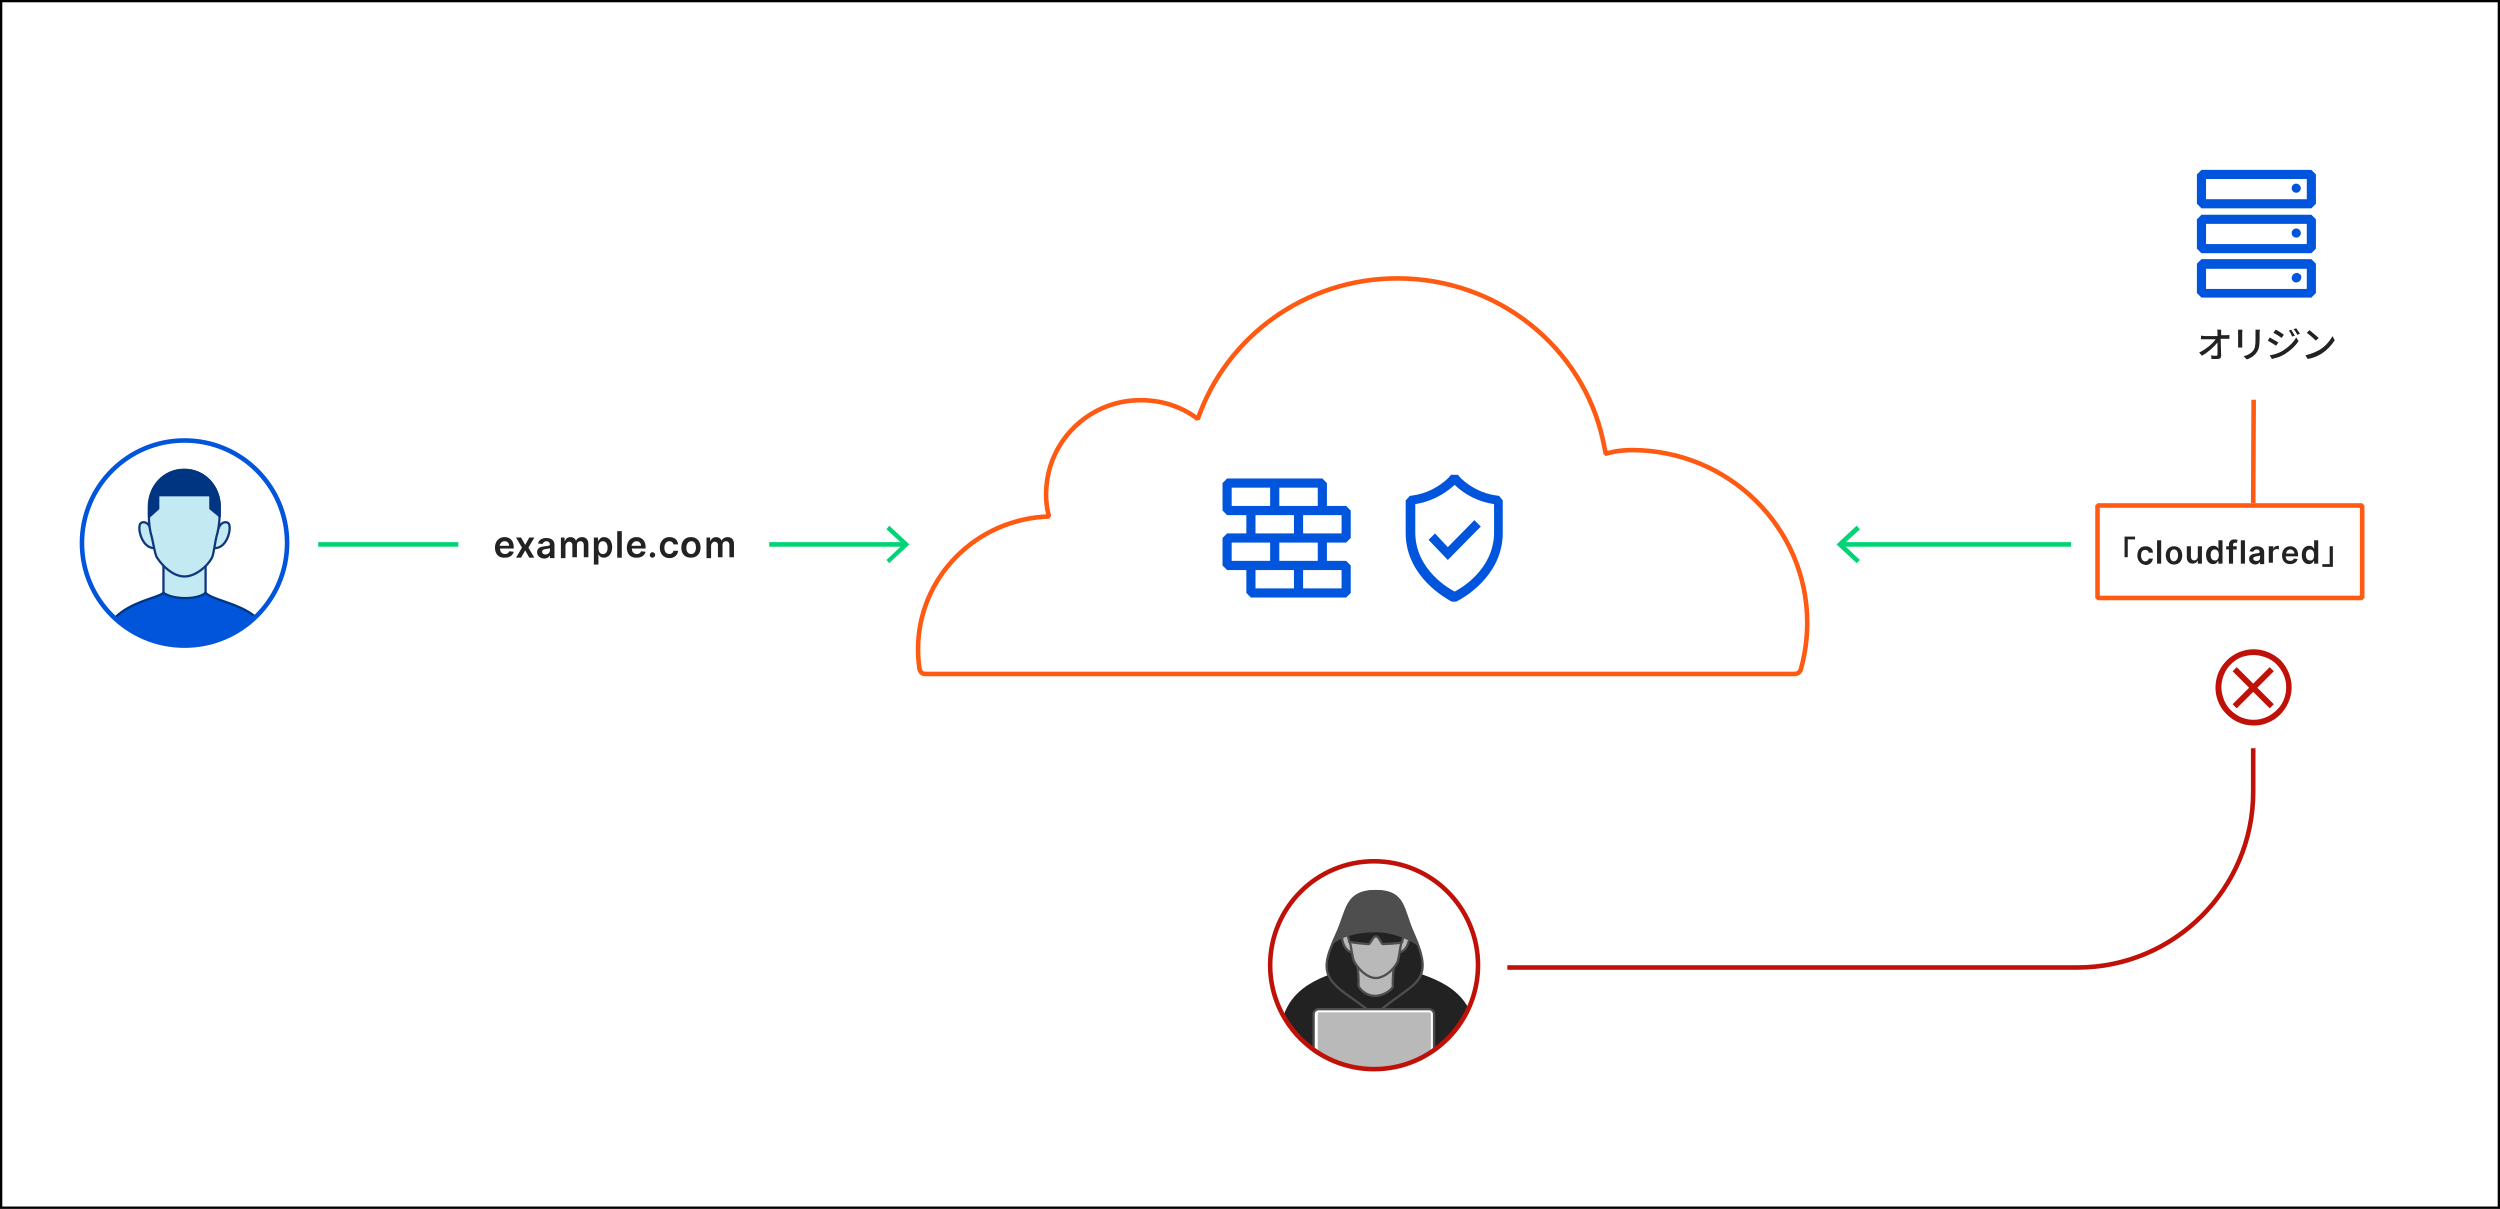 <?xml version="1.0" encoding="utf-8"?>
<!-- Generator: Adobe Illustrator 26.2.1, SVG Export Plug-In . SVG Version: 6.00 Build 0)  -->
<svg version="1.1" id="Layer_1" xmlns="http://www.w3.org/2000/svg" xmlns:xlink="http://www.w3.org/1999/xlink" x="0px" y="0px"
	 viewBox="0 0 546 264" style="enable-background:new 0 0 546 264;" xml:space="preserve">
<rect x="0" y="0" width="546" height="264" fill="#808080" stroke="none"/>
<style type="text/css">
	.st0{fill:#FFFFFF;}
	.st1{fill:none;stroke:#00D474;stroke-miterlimit:10;}
	.st2{fill:#00D474;}
	.st3{fill:#222222;}
	.st4{fill:#BF1108;}
	.st5{clip-path:url(#SVGID_00000106831444586089837170000015007744907384273555_);}
	.st6{fill:#222222;stroke:#222222;stroke-width:3.557;stroke-miterlimit:10;}
	.st7{fill:#222222;stroke:#4E4E4E;stroke-width:0.5;stroke-miterlimit:10;}
	.st8{fill:#B9B9B9;stroke:#4E4E4E;stroke-width:0.5;stroke-miterlimit:10;}
	.st9{fill:#4E4E4E;}
	.st10{fill:#FFFFFF;stroke:#4E4E4E;stroke-width:0.5;stroke-miterlimit:10;}
	.st11{fill:#B9B9B9;}
	.st12{fill:none;stroke:#BF1108;stroke-miterlimit:10;}
	.st13{clip-path:url(#SVGID_00000175315207293495091500000009593726463454631859_);}
	.st14{fill:none;stroke:#0055DA;stroke-width:0.681;stroke-miterlimit:10;}
	.st15{fill:#C3E9F3;stroke:#10377E;stroke-width:0.5;stroke-miterlimit:10;}
	.st16{fill:#FFFFFF;stroke:#003681;stroke-width:0.5;stroke-linecap:round;stroke-linejoin:round;stroke-miterlimit:10;}
	.st17{fill:#0055DA;stroke:#003681;stroke-width:0.5;stroke-linecap:round;stroke-miterlimit:10;}
	.st18{fill:#003681;stroke:#003681;stroke-width:0.4;stroke-linecap:round;stroke-linejoin:round;stroke-miterlimit:10;}
	.st19{fill:none;stroke:#FF5912;stroke-linejoin:bevel;stroke-miterlimit:10;}
	.st20{fill:#0055DC;}
</style>
<g>
	<rect x="0.3" y="0.2" class="st0" width="545.5" height="263.5"/>
	<path d="M545.5,0.5v263H0.5V0.5H545.5 M546,0H0v264h546V0L546,0z"/>
</g>
<line class="st1" x1="69.5" y1="118.9" x2="100.1" y2="118.9"/>
<g>
	<g>
		<line class="st1" x1="168" y1="118.9" x2="197.6" y2="118.9"/>
		<g>
			<polygon class="st2" points="194.2,123 193.6,122.3 197.2,118.9 193.6,115.6 194.2,114.8 198.6,118.9 			"/>
		</g>
	</g>
</g>
<g>
	<g>
		<line class="st1" x1="452.3" y1="118.9" x2="402.2" y2="118.9"/>
		<g>
			<polygon class="st2" points="405.5,114.8 406.2,115.6 402.6,118.9 406.2,122.3 405.5,123 401.1,118.9 			"/>
		</g>
	</g>
</g>
<g>
	<g>
		<path class="st3" d="M108.1,119.6c0-1.3,0.8-2.3,2.1-2.3c1.1,0,2,0.7,2,2.2v0.3h-3c0,0.7,0.4,1.2,1.1,1.2c0.4,0,0.8-0.2,0.9-0.6
			l1,0.1c-0.2,0.8-0.9,1.3-1.9,1.3C108.9,121.9,108.1,121,108.1,119.6z M111.2,119.2c0-0.6-0.4-1-1-1c-0.6,0-1,0.5-1.1,1H111.2z"/>
		<path class="st3" d="M114.7,119l0.9-1.6h1.1l-1.3,2.2l1.3,2.2h-1.1l-0.9-1.6l-0.9,1.6h-1.1l1.3-2.2l-1.3-2.2h1.1L114.7,119z"/>
		<path class="st3" d="M117.3,120.6c0-1,0.8-1.2,1.7-1.3c0.8-0.1,1.1-0.1,1.1-0.4v0c0-0.4-0.3-0.7-0.7-0.7c-0.5,0-0.8,0.3-0.9,0.6
			l-1-0.1c0.2-0.8,0.9-1.2,1.8-1.2c0.8,0,1.8,0.3,1.8,1.5v2.9h-1v-0.6h0c-0.2,0.4-0.6,0.7-1.3,0.7
			C117.9,121.9,117.3,121.4,117.3,120.6z M120.1,120.2v-0.5c-0.1,0.1-0.7,0.2-0.9,0.2c-0.5,0.1-0.8,0.2-0.8,0.6
			c0,0.4,0.3,0.6,0.7,0.6C119.7,121.1,120.1,120.7,120.1,120.2z"/>
		<path class="st3" d="M122.3,117.4h1v0.7h0.1c0.2-0.5,0.6-0.8,1.2-0.8c0.6,0,1,0.3,1.2,0.8h0c0.2-0.5,0.7-0.8,1.3-0.8
			c0.8,0,1.4,0.5,1.4,1.5v2.9h-1V119c0-0.5-0.3-0.8-0.7-0.8c-0.5,0-0.8,0.3-0.8,0.8v2.7h-1V119c0-0.4-0.3-0.7-0.7-0.7
			c-0.4,0-0.8,0.4-0.8,0.9v2.7h-1V117.4z"/>
		<path class="st3" d="M129.6,117.4h1v0.7h0.1c0.2-0.3,0.5-0.8,1.2-0.8c1,0,1.8,0.8,1.8,2.2c0,1.4-0.8,2.3-1.8,2.3
			c-0.7,0-1.1-0.4-1.2-0.8h0v2.3h-1V117.4z M131.7,121c0.7,0,1-0.6,1-1.4c0-0.8-0.4-1.4-1-1.4c-0.7,0-1,0.5-1,1.4S131,121,131.7,121
			z"/>
		<path class="st3" d="M135.8,121.8h-1V116h1V121.8z"/>
		<path class="st3" d="M136.9,119.6c0-1.3,0.8-2.3,2.1-2.3c1.1,0,2,0.7,2,2.2v0.3h-3c0,0.7,0.4,1.2,1.1,1.2c0.4,0,0.8-0.2,0.9-0.6
			l1,0.1c-0.2,0.8-0.9,1.3-1.9,1.3C137.7,121.9,136.9,121,136.9,119.6z M140,119.2c0-0.6-0.4-1-1-1c-0.6,0-1,0.5-1.1,1H140z"/>
		<path class="st3" d="M141.9,121.2c0-0.3,0.3-0.6,0.6-0.6c0.3,0,0.6,0.3,0.6,0.6c0,0.3-0.3,0.6-0.6,0.6
			C142.2,121.8,141.9,121.6,141.9,121.2z"/>
		<path class="st3" d="M144.1,119.6c0-1.3,0.8-2.3,2.1-2.3c1.1,0,1.8,0.6,1.9,1.6h-1c-0.1-0.4-0.4-0.7-0.9-0.7
			c-0.6,0-1.1,0.5-1.1,1.4c0,0.9,0.4,1.4,1.1,1.4c0.5,0,0.8-0.3,0.9-0.7h1c-0.1,0.9-0.8,1.6-1.9,1.6
			C144.9,121.9,144.1,120.9,144.1,119.6z"/>
		<path class="st3" d="M148.8,119.6c0-1.4,0.8-2.3,2.1-2.3s2.1,0.9,2.1,2.3c0,1.3-0.8,2.2-2.1,2.2S148.8,121,148.8,119.6z
			 M152,119.6c0-0.8-0.3-1.4-1-1.4c-0.7,0-1.1,0.6-1.1,1.4c0,0.8,0.3,1.4,1.1,1.4C151.6,121,152,120.4,152,119.6z"/>
		<path class="st3" d="M154.1,117.4h1v0.7h0.1c0.2-0.5,0.6-0.8,1.2-0.8c0.6,0,1,0.3,1.2,0.8h0c0.2-0.5,0.7-0.8,1.3-0.8
			c0.8,0,1.4,0.5,1.4,1.5v2.9h-1V119c0-0.5-0.3-0.8-0.7-0.8c-0.5,0-0.8,0.3-0.8,0.8v2.7h-1V119c0-0.4-0.3-0.7-0.7-0.7
			c-0.4,0-0.8,0.4-0.8,0.9v2.7h-1V117.4z"/>
	</g>
</g>
<g>
	<path class="st4" d="M492.2,141.8c-1.6,0-3.3,0.5-4.6,1.4c-1.4,0.9-2.4,2.2-3.1,3.7c-0.6,1.5-0.8,3.2-0.5,4.8
		c0.3,1.6,1.1,3.1,2.3,4.3s2.7,2,4.3,2.3c1.6,0.3,3.3,0.2,4.8-0.5c1.5-0.6,2.8-1.7,3.7-3.1c0.9-1.4,1.4-3,1.4-4.6
		c0-2.2-0.9-4.3-2.4-5.9C496.5,142.7,494.4,141.8,492.2,141.8z M492.2,157.2c-1.4,0-2.8-0.4-3.9-1.2c-1.2-0.8-2.1-1.9-2.6-3.2
		s-0.7-2.7-0.4-4.1c0.3-1.4,0.9-2.6,1.9-3.6c1-1,2.2-1.7,3.6-1.9c1.4-0.3,2.8-0.1,4.1,0.4s2.4,1.4,3.2,2.6c0.8,1.2,1.2,2.5,1.2,3.9
		c0,1.9-0.7,3.7-2.1,5C495.9,156.4,494.1,157.2,492.2,157.2z"/>
	<path class="st4" d="M496.6,146.6l-0.9-0.9l-3.6,3.6l-3.6-3.6l-0.9,0.9l3.6,3.6l-3.6,3.6l0.9,0.9l3.6-3.6l3.6,3.6l0.9-0.9l-3.6-3.6
		L496.6,146.6z"/>
</g>
<g>
	<circle class="st0" cx="300.1" cy="210.8" r="22.7"/>
	<g>
		<defs>
			<circle id="SVGID_1_" cx="300.1" cy="210.8" r="22.7"/>
		</defs>
		<clipPath id="SVGID_00000053511796885401360740000014776663373698472862_">
			<use xlink:href="#SVGID_1_"  style="overflow:visible;"/>
		</clipPath>
		<g style="clip-path:url(#SVGID_00000053511796885401360740000014776663373698472862_);">
			<path class="st6" d="M300.1,233.5c8.4,0,15.7-4.5,19.6-11.3c-3.1-7.9-13.4-7.5-14.7-10.5c-0.1-0.3-0.2-0.7-0.2-1.2
				c0,0-2.2,0.5-4.4,0.5c-2.2,0-4.4-0.5-4.4-0.5c0,0.5-0.1,0.9-0.2,1.2c-1.2,3.1-12.1,2.5-14.2,12.1
				C285.6,229.7,292.4,233.5,300.1,233.5z"/>
			<path class="st7" d="M300.2,222.3c0-1.4-6.2-4.7-8.5-7.1c-3.1-3.1-2.2-5.9,0.3-11.4c2.3-5.1,1.9-9.2,8.5-9.2c6.4,0,5.8,4,8.1,9.1
				c2.5,5.6,3.1,8.8,0,11.5C306.1,217.4,300.2,220.9,300.2,222.3L300.2,222.3z"/>
			<path class="st8" d="M304.2,215.4c-0.1-1.7,0.2-4.2,0.2-4.2l-7.9-0.1c0,0,0.3,2.4,0.2,4.1c0,0.5,1.4,2.3,3.6,2.3
				S304.3,215.8,304.2,215.4z"/>
			<path class="st8" d="M295,204.5c-0.1-0.5-0.7-1.3-1.6-0.8c-0.8,0.5,0,4.4,2.2,4.3"/>
			<path class="st8" d="M305.9,204.5c0.1-0.5,0.7-1.3,1.6-0.8c0.8,0.5,0,4.4-2.2,4.3"/>
			<path class="st8" d="M306.6,201.1c0,1.3,0,3-0.6,5c-0.2,0.8-0.5,3.4-0.8,4c-0.8,1.7-2.9,3.5-4.7,3.5c-1.9,0-3.7-1.8-4.7-3.5
				c-0.4-0.6-0.7-3.2-0.9-4c-0.6-2-0.5-3.8-0.5-5c0-3.8,2.6-6.4,6.1-6.4S306.6,197.2,306.6,201.1z"/>
			<path class="st7" d="M294.7,205.7c0.7,0.2,3.9,0.5,4.2,0.5c0.4,0,0.9-1.7,1.6-1.7c0.7,0,1.2,1.7,1.5,1.7s4-0.2,4.2-0.4l0.4-1.8
				c0,0-4.4-1.1-6.4-1.1s-6,0.8-6,0.8L294.7,205.7z"/>
			<path class="st9" d="M290.8,206.4c2-1.7,5.3-2.8,9.6-2.8c4.4,0,8.3,2.2,9.3,3c-0.3-2.1-2.3-5.2-2.7-7s-1.7-5.2-6.6-5.2
				c-5.1,0-6.2,3.1-6.8,5C293.1,201.3,291.7,204.9,290.8,206.4z"/>
		</g>
	</g>
	<path class="st10" d="M286.9,229.5v-8c0-0.6,0.5-1.1,1.1-1.1h24.1c0.6,0,1.1,0.5,1.1,1.1v7.7c0,0-5.8,4.3-13.3,4.3
		C292.4,233.5,286.9,229.5,286.9,229.5z"/>
	<path class="st11" d="M299.9,233.5c-6.1,0-10.9-2.8-12.1-3.7v-8.4c0-0.2,0.1-0.3,0.3-0.3h24.1c0.2,0,0.3,0.1,0.3,0.3v8.1
		C311.1,230.5,306.1,233.5,299.9,233.5z"/>
	<circle class="st12" cx="300.1" cy="210.8" r="22.7"/>
</g>
<g>
	<defs>
		<circle id="SVGID_00000143583504215449542030000017661497289263871372_" cx="40.3" cy="118.6" r="22.4"/>
	</defs>
	<use xlink:href="#SVGID_00000143583504215449542030000017661497289263871372_"  style="overflow:visible;fill:#FFFFFF;"/>
	<clipPath id="SVGID_00000078741514522505247370000011416916440826632608_">
		<use xlink:href="#SVGID_00000143583504215449542030000017661497289263871372_"  style="overflow:visible;"/>
	</clipPath>
	<g style="clip-path:url(#SVGID_00000078741514522505247370000011416916440826632608_);">
		<g>
			<g>
				<path class="st14" d="M32.5,114.1"/>
				<polygon class="st15" points="44.9,133.4 44.9,123.4 35.7,123.3 35.7,133.4 				"/>
				<g>
					<g>
						<path class="st16" d="M46.8,119.7c0.1-0.7,0.8-2.9,0.9-4.2"/>
						<path class="st15" d="M47.7,115.5c0.1-0.6,1-1.9,2.1-1.3c1,0.7-0.1,5.7-3,5.5"/>
					</g>
					<g>
						<path class="st16" d="M33.8,119.7c-0.1-0.7-0.8-2.9-0.9-4.2"/>
						<path class="st15" d="M32.9,115.5c-0.1-0.6-1-1.9-2.1-1.3c-1,0.7,0.1,5.7,3,5.5"/>
					</g>
					<path class="st15" d="M48,110.7c0,1.5,0,4.1-0.7,6.4c-0.3,1-0.6,3.9-1,4.7c-1,1.9-3.6,4.1-6,4.1c-2.4,0-4.7-2.1-6-4.1
						c-0.5-0.7-0.9-3.7-1.2-4.7c-0.7-2.3-0.6-4.9-0.6-6.4c0-4.5,3.3-8.1,7.7-8.1S48,106.3,48,110.7z"/>
				</g>
				<path class="st17" d="M40.3,141c6,0,11.5-2.4,15.5-6.3c-3.9-3.1-9.2-3.6-10.9-5.2h0c-1.9,1.5-6.9,1.5-9.2,0
					c-1.6,1.2-7,1.8-10.7,5.5C29,138.7,34.4,141,40.3,141z"/>
			</g>
			<path class="st18" d="M32.6,112.9c0-0.8,0-1.6,0-2.2c0-4.5,3.3-8.1,7.7-8.1s7.7,3.6,7.7,8.1c0,0.6,0,1.3,0,2.1h0l-2.1-1.7v-2.9
				H34.6v2.9L32.6,112.9L32.6,112.9z"/>
		</g>
	</g>
	
		<use xlink:href="#SVGID_00000143583504215449542030000017661497289263871372_"  style="overflow:visible;fill:none;stroke:#0055DA;stroke-miterlimit:10;"/>
</g>
<g>
	<path class="st19" d="M356.4,98.3c21.1,0,38.3,16.9,38.3,37.7c0,3.5-0.5,7-1.4,10.2c-0.2,0.6-0.7,1-1.4,1l-189.8,0
		c-0.7,0-1.2-0.5-1.3-1.2c-0.2-1.4-0.3-2.8-0.3-4.2c0-15.7,12.7-28.5,28.6-29c-0.6-2.2-0.8-4.6-0.5-7.1c1-9.6,8.8-17.3,18.5-18.2
		c5.5-0.5,10.6,1,14.5,4c6.2-17.9,23.4-30.7,43.6-30.7c22,0,40.5,15.1,44.9,35.4l0.6,2.9C350.7,99.1,353,98.3,356.4,98.3z"/>
</g>
<path class="st12" d="M329.2,211.3h124.5c21.2,0,38.4-17.2,38.4-38.4l0-9.5"/>
<g>
	<path class="st20" d="M327.4,108.3l-0.7-0.1c-2.9-0.4-5.6-1.8-7.7-3.8l-0.6-0.7h-1.5l-0.6,0.7c-2.1,2-4.8,3.4-7.7,3.8l-0.7,0.1
		l-0.9,1v7.1c0,9.8,9.3,14.5,9.7,14.8l0.4,0.2h0.9l0.4-0.2c0.4-0.2,9.8-5,9.8-14.8v-7.1L327.4,108.3z M326.3,116.3
		c0,8.2-7.6,12.4-8.6,12.9c-1-0.5-8.6-4.7-8.6-12.9v-6.2c3.2-0.5,6.2-2,8.6-4.2c2.4,2.3,5.3,3.7,8.6,4.2V116.3z"/>
	<path class="st20" d="M313.4,116.5l-1.4,1.4l4.2,4.4l7.2-7.3l-1.4-1.4l-5.8,5.9L313.4,116.5z"/>
</g>
<path class="st20" d="M294,118.5l1-1v-6l-1-1h-4.2v-5l-1-1H268l-1,1v6l1,1h4.2v4H268l-1,1v6l1,1h4.2v5l1,1H294l1-1v-6l-1-1h-4.2v-4
	L294,118.5z M293,116.5h-8.4v-4h4.2h4.2V116.5z M287.8,106.5v4h-8.4v-4H287.8z M269,106.5h8.4v4h-4.2H269V106.5z M274.2,112.5h8.4v4
	h-8.4V112.5z M269,118.5h8.4v4h-4.2H269V118.5z M274.2,128.5v-4h8.4v4H274.2z M293,128.5h-8.4v-4h4.2h4.2V128.5z M287.8,122.5h-8.4
	v-4h8.4L287.8,122.5z"/>
<g>
	<g>
		<path class="st3" d="M466.3,117.2v0.6h-1.6v3.9H464v-4.5H466.3z"/>
		<path class="st3" d="M466.8,121.3c0-1.2,0.7-2,1.8-2c0.9,0,1.6,0.5,1.6,1.4h-0.9c-0.1-0.4-0.3-0.6-0.8-0.6c-0.6,0-0.9,0.5-0.9,1.2
			c0,0.8,0.4,1.3,0.9,1.3c0.4,0,0.7-0.2,0.8-0.6h0.9c-0.1,0.8-0.7,1.4-1.6,1.4C467.4,123.2,466.8,122.4,466.8,121.3z"/>
		<path class="st3" d="M472,123.1h-0.9v-5.1h0.9V123.1z"/>
		<path class="st3" d="M473,121.3c0-1.2,0.7-2,1.8-2s1.8,0.8,1.8,2c0,1.2-0.7,2-1.8,2S473,122.4,473,121.3z M475.7,121.3
			c0-0.7-0.3-1.3-0.9-1.3c-0.6,0-0.9,0.6-0.9,1.3c0,0.7,0.3,1.3,0.9,1.3C475.4,122.5,475.7,121.9,475.7,121.3z"/>
		<path class="st3" d="M480,119.3h0.9v3.8H480v-0.7h0c-0.2,0.4-0.6,0.7-1.1,0.7c-0.8,0-1.3-0.5-1.3-1.4v-2.4h0.9v2.3
			c0,0.5,0.3,0.8,0.7,0.8c0.4,0,0.8-0.3,0.8-0.9V119.3z"/>
		<path class="st3" d="M481.8,121.2c0-1.3,0.7-2,1.6-2c0.7,0,1,0.4,1.1,0.7h0v-1.9h0.9v5.1h-0.9v-0.6h-0.1c-0.1,0.3-0.4,0.7-1.1,0.7
			C482.5,123.2,481.8,122.5,481.8,121.2z M484.6,121.2c0-0.7-0.3-1.2-0.9-1.2c-0.6,0-0.9,0.5-0.9,1.2c0,0.7,0.3,1.2,0.9,1.2
			C484.2,122.5,484.6,122,484.6,121.2z"/>
		<path class="st3" d="M488.5,120h-0.8v3.1h-0.9V120h-0.6v-0.7h0.6V119c0-0.8,0.5-1.2,1.2-1.2c0.3,0,0.6,0.1,0.7,0.1l-0.2,0.7
			c-0.1,0-0.2-0.1-0.3-0.1c-0.3,0-0.5,0.2-0.5,0.5v0.3h0.8V120z"/>
		<path class="st3" d="M490.3,123.1h-0.9v-5.1h0.9V123.1z"/>
		<path class="st3" d="M491.2,122.1c0-0.9,0.7-1.1,1.4-1.2c0.7-0.1,0.9-0.1,0.9-0.3v0c0-0.4-0.2-0.6-0.6-0.6c-0.4,0-0.7,0.2-0.8,0.5
			l-0.8-0.1c0.2-0.7,0.8-1.1,1.6-1.1c0.7,0,1.6,0.3,1.6,1.3v2.6h-0.9v-0.5h0c-0.2,0.3-0.5,0.6-1.1,0.6
			C491.8,123.2,491.2,122.8,491.2,122.1z M493.6,121.8v-0.5c-0.1,0.1-0.6,0.2-0.8,0.2c-0.4,0.1-0.7,0.2-0.7,0.5
			c0,0.3,0.3,0.5,0.6,0.5C493.3,122.6,493.6,122.2,493.6,121.8z"/>
		<path class="st3" d="M495.6,119.3h0.9v0.6h0c0.1-0.4,0.5-0.7,0.9-0.7c0.1,0,0.2,0,0.3,0v0.8c-0.1,0-0.3-0.1-0.4-0.1
			c-0.5,0-0.9,0.3-0.9,0.8v2.2h-0.9V119.3z"/>
		<path class="st3" d="M498.4,121.3c0-1.2,0.7-2,1.8-2c0.9,0,1.7,0.6,1.7,1.9v0.3h-2.7c0,0.7,0.4,1,1,1c0.4,0,0.7-0.2,0.8-0.5
			l0.8,0.1c-0.2,0.7-0.8,1.1-1.7,1.1C499.1,123.2,498.4,122.5,498.4,121.3z M501.1,120.9c0-0.5-0.4-0.9-0.9-0.9
			c-0.5,0-0.9,0.4-0.9,0.9H501.1z"/>
		<path class="st3" d="M502.7,121.2c0-1.3,0.7-2,1.6-2c0.7,0,1,0.4,1.1,0.7h0v-1.9h0.9v5.1h-0.9v-0.6h-0.1c-0.1,0.3-0.4,0.7-1.1,0.7
			C503.4,123.2,502.7,122.5,502.7,121.2z M505.4,121.2c0-0.7-0.3-1.2-0.9-1.2c-0.6,0-0.9,0.5-0.9,1.2c0,0.7,0.3,1.2,0.9,1.2
			C505.1,122.5,505.4,122,505.4,121.2z"/>
		<path class="st3" d="M507.2,123.8v-0.6h1.6v-3.9h0.7v4.5H507.2z"/>
	</g>
</g>
<g>
	<g>
		<path class="st3" d="M485.1,72.5c0,0.2,0,0.4,0,0.7h1.1c0.2,0,0.6,0,0.7-0.1V74c-0.2,0-0.5,0-0.7,0h-1.2c0,1.2,0.1,2.7,0.1,3.7
			c0,0.5-0.3,0.7-0.8,0.7c-0.4,0-0.9,0-1.3,0l-0.1-0.8c0.4,0.1,0.8,0.1,1.1,0.1c0.2,0,0.3-0.1,0.3-0.3c0-0.6,0-1.6,0-2.6
			c-0.7,0.9-2,2.1-3.4,2.9l-0.6-0.7c1.6-0.8,3-2,3.6-2.9h-2.4c-0.3,0-0.6,0-0.8,0v-0.8c0.2,0,0.5,0.1,0.8,0.1h2.8c0-0.3,0-0.5,0-0.7
			c0-0.3,0-0.5-0.1-0.7h0.9C485.1,72,485.1,72.3,485.1,72.5z"/>
		<path class="st3" d="M489.7,72.6v2.7c0,0.2,0,0.5,0,0.6h-0.9c0-0.1,0-0.4,0-0.6v-2.7c0-0.1,0-0.4,0-0.6h0.9
			C489.8,72.2,489.7,72.4,489.7,72.6z M493.5,72.7v1.4c0,1.8-0.3,2.5-0.9,3.2c-0.5,0.6-1.3,1-1.9,1.2l-0.7-0.7
			c0.8-0.2,1.4-0.5,1.9-1c0.6-0.6,0.7-1.3,0.7-2.7v-1.4c0-0.3,0-0.5,0-0.7h1C493.5,72.2,493.5,72.4,493.5,72.7z"/>
		<path class="st3" d="M497.6,74.8l-0.5,0.7c-0.4-0.3-1.3-0.8-1.8-1.1l0.4-0.7C496.3,74,497.2,74.6,497.6,74.8z M498.4,76.7
			c1.3-0.8,2.4-1.8,3.1-3l0.5,0.8c-0.7,1.1-1.8,2.1-3.1,2.9c-0.8,0.5-1.9,0.8-2.7,1l-0.5-0.8C496.5,77.5,497.5,77.2,498.4,76.7z
			 M498.8,73.1l-0.5,0.7c-0.4-0.3-1.3-0.9-1.8-1.1l0.5-0.7C497.5,72.2,498.4,72.8,498.8,73.1z M501.2,73.3l-0.6,0.2
			c-0.2-0.5-0.4-0.9-0.7-1.3l0.5-0.2C500.6,72.4,501,72.9,501.2,73.3z M502.3,72.9l-0.6,0.2c-0.2-0.5-0.5-0.9-0.8-1.2l0.6-0.2
			C501.7,72,502.1,72.5,502.3,72.9z"/>
		<path class="st3" d="M506.6,76.4c1.3-0.8,2.3-2,2.8-3l0.5,0.9c-0.6,1-1.6,2.1-2.8,2.9c-0.8,0.5-1.8,1-3.1,1.2l-0.5-0.8
			C504.8,77.3,505.9,76.8,506.6,76.4z M506.4,73.8l-0.6,0.6c-0.4-0.4-1.4-1.3-2-1.7l0.6-0.6C504.9,72.5,505.9,73.4,506.4,73.8z"/>
	</g>
</g>
<g>
	<path class="st20" d="M501.5,42.1c0.6,0,1-0.5,1-1s-0.5-1-1-1c-0.6,0-1,0.5-1,1S500.9,42.1,501.5,42.1z"/>
	<path class="st20" d="M504.8,37.1h-24l-1,1v6.4l1,1h24l1-1v-6.4L504.8,37.1z M503.8,43.5h-22v-4.4h22V43.5z"/>
	<path class="st20" d="M501.5,51.9c0.6,0,1-0.5,1-1c0-0.6-0.5-1-1-1c-0.6,0-1,0.5-1,1C500.5,51.4,500.9,51.9,501.5,51.9z"/>
	<path class="st20" d="M480.8,46.9l-1,1v6.4l1,1h24l1-1v-6.4l-1-1H480.8z M503.8,53.3h-22v-4.4h22V53.3z"/>
	<path class="st20" d="M501.5,61.7c0.2,0,0.4-0.1,0.6-0.2c0.2-0.1,0.3-0.3,0.4-0.5c0.1-0.2,0.1-0.4,0.1-0.6c0-0.2-0.1-0.4-0.3-0.5
		c-0.1-0.1-0.3-0.2-0.5-0.3c-0.2,0-0.4,0-0.6,0.1c-0.2,0.1-0.4,0.2-0.5,0.4c-0.1,0.2-0.2,0.4-0.2,0.6c0,0.3,0.1,0.5,0.3,0.7
		C501,61.6,501.2,61.7,501.5,61.7L501.5,61.7z"/>
	<path class="st20" d="M480.8,56.6l-1,1v6.4l1,1h24l1-1v-6.4l-1-1H480.8z M503.8,63.1h-22v-4.4h22V63.1z"/>
</g>
<line class="st19" x1="492.1" y1="109.9" x2="492.2" y2="87.3"/>
<rect x="458.1" y="110.4" class="st19" width="57.8" height="20.2"/>
<g>
</g>
<g>
</g>
<g>
</g>
<g>
</g>
<g>
</g>
<g>
</g>
<g>
</g>
</svg>
